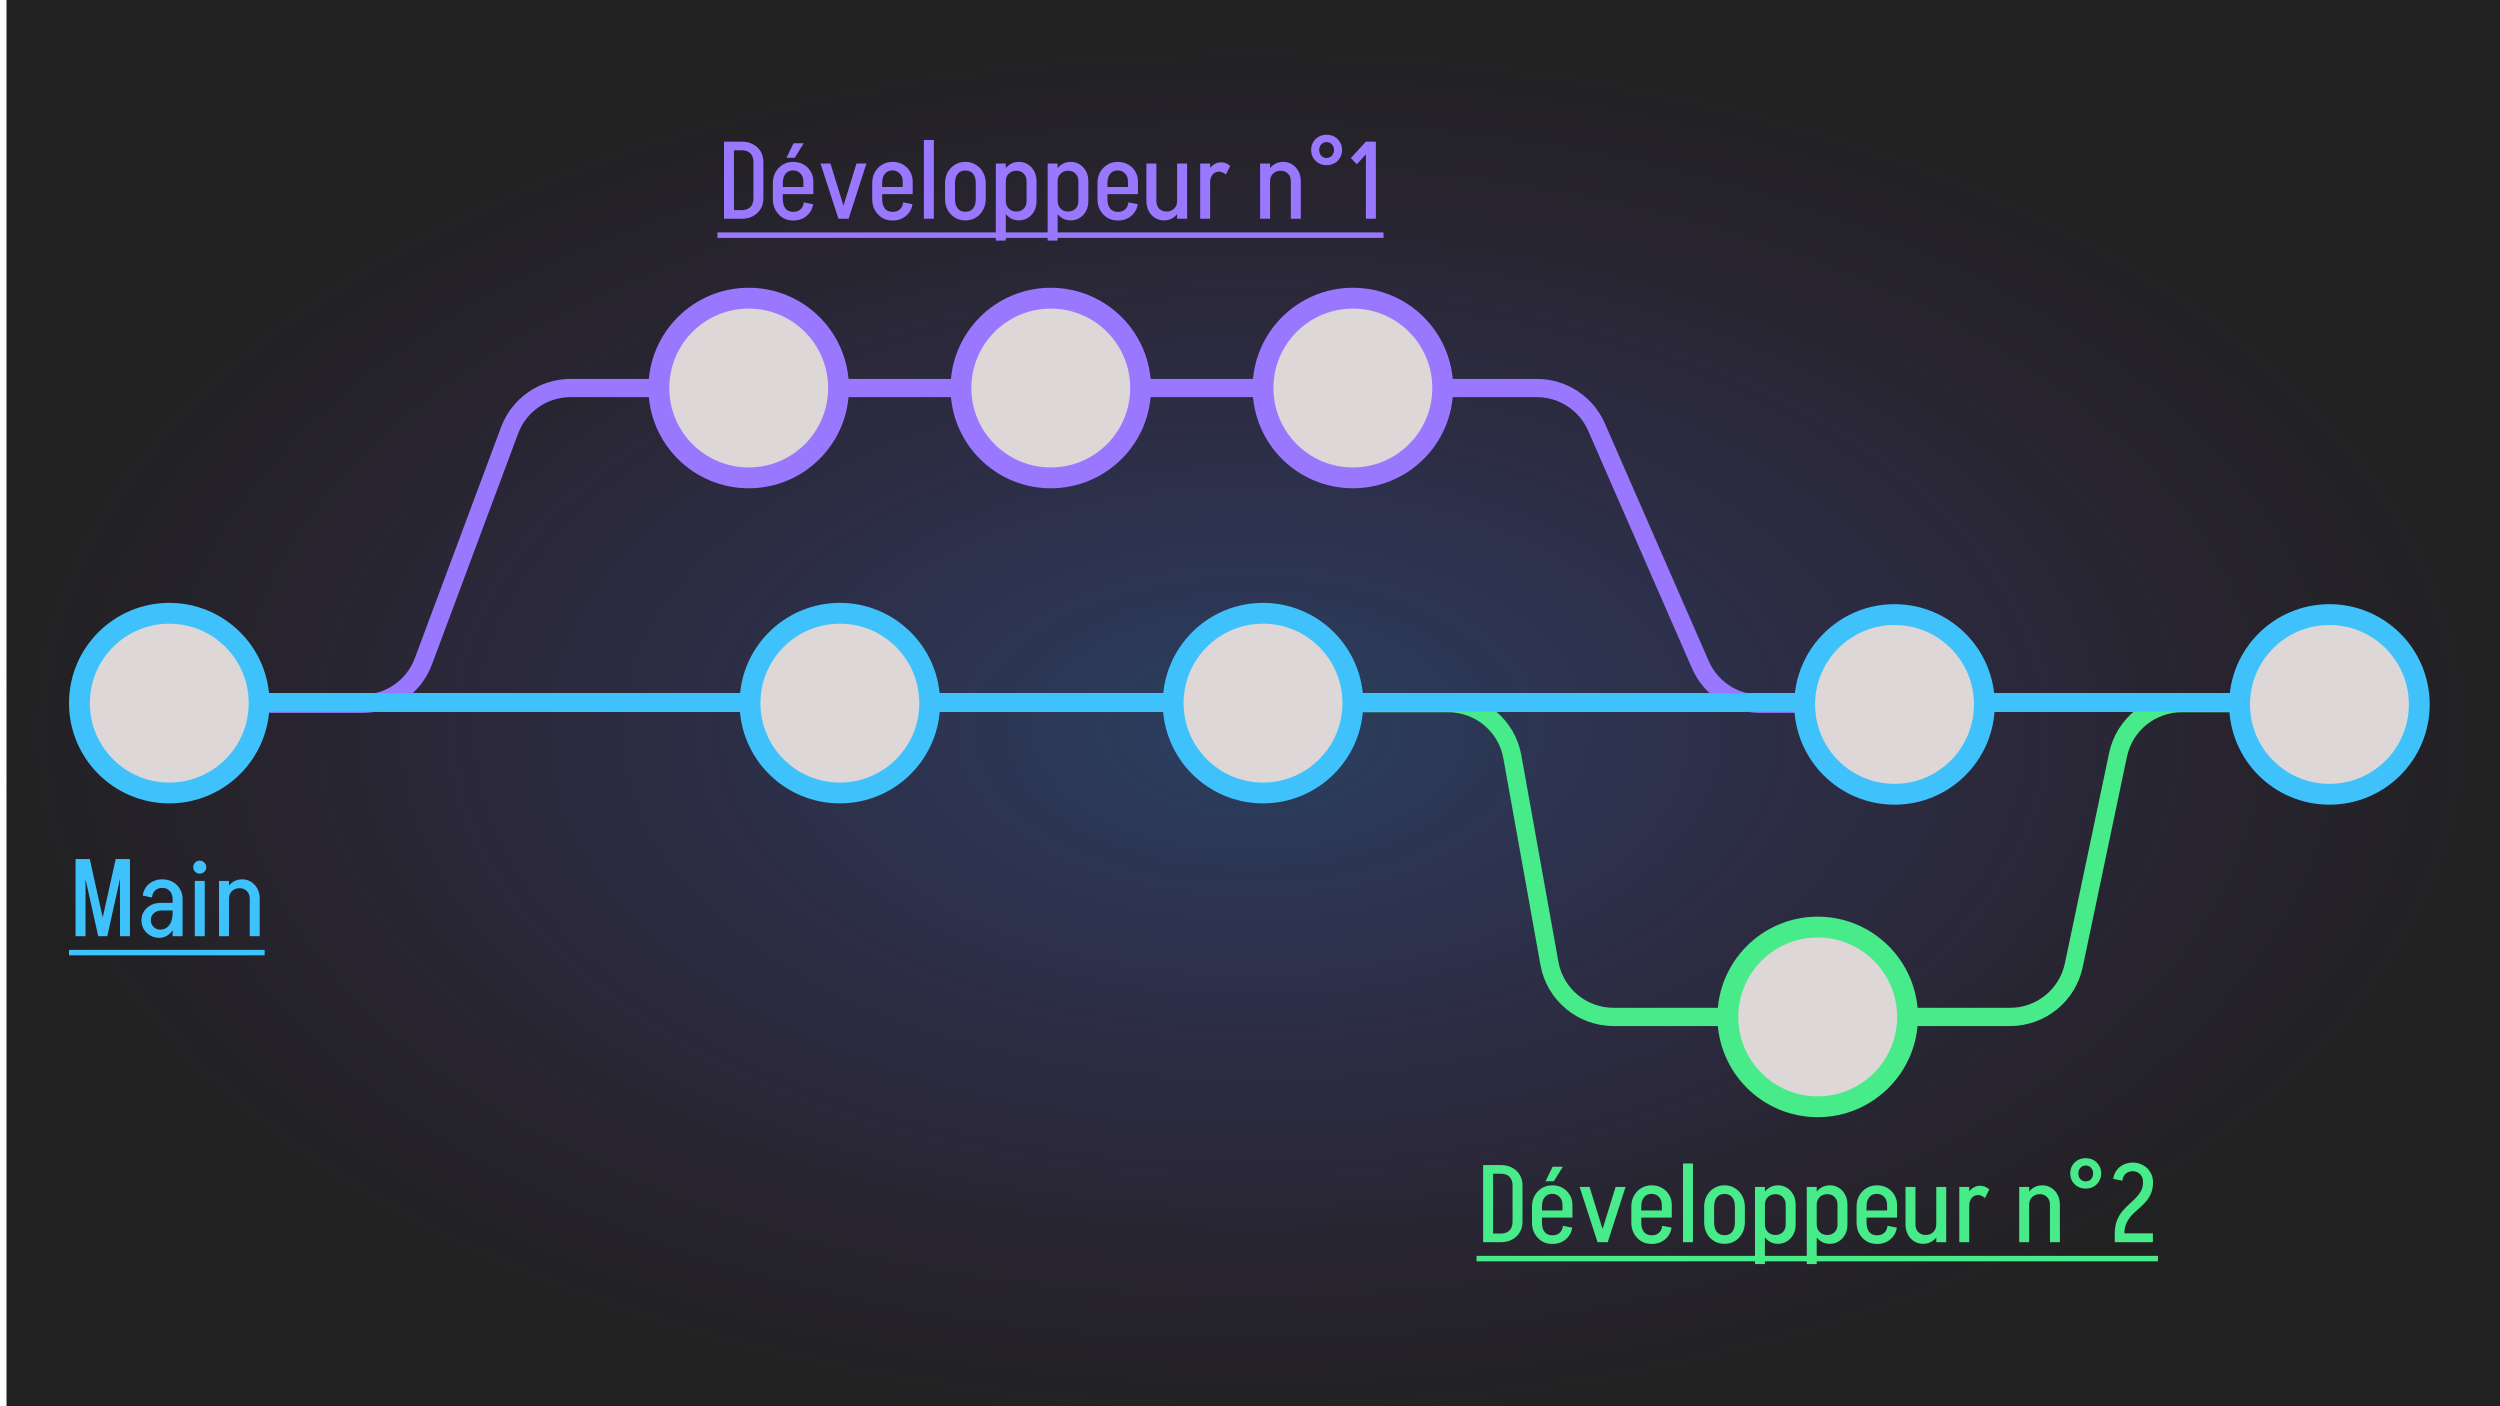 <svg width="1920" height="1080" viewBox="0 0 1920 1080" fill="none" xmlns="http://www.w3.org/2000/svg">
<g clip-path="url(#clip0_1019_114)">
<rect width="1920" height="1080" fill="white"/>
<g filter="url(#filter0_d_1019_114)">
<rect width="1920" height="1080" fill="#212121"/>
</g>
<ellipse cx="960" cy="561" rx="960" ry="540" fill="url(#paint0_radial_1019_114)"/>
<path d="M129.5 539.5H1784.5" stroke="#E3E3E3" stroke-width="14"/>
<path d="M89 540.5H278.291C299.163 540.5 317.838 527.536 325.136 507.982L391.364 330.518C398.662 310.964 417.337 298 438.209 298H1180.29C1200.16 298 1218.14 309.767 1226.1 327.974L1305.9 510.526C1313.86 528.733 1331.84 540.5 1351.71 540.5H1459.5" stroke="#9A77FF" stroke-width="14"/>
<path d="M1047 540H1112.26C1136.47 540 1157.2 557.34 1161.47 581.165L1189.96 739.835C1194.23 763.66 1214.96 781 1239.17 781H1543.75C1567.4 781 1587.81 764.431 1592.68 741.288L1626.65 579.712C1631.52 556.569 1651.93 540 1675.58 540H1793" stroke="#47EB89" stroke-width="14"/>
<path d="M129.5 539.5H1784.5" stroke="#3FC2FB" stroke-width="14"/>
<circle cx="575" cy="298" r="69" fill="#DED7D7" stroke="#9A77FF" stroke-width="16"/>
<circle cx="807" cy="298" r="69" fill="#DED7D7" stroke="#9A77FF" stroke-width="16"/>
<circle cx="1039" cy="298" r="69" fill="#DED7D7" stroke="#9A77FF" stroke-width="16"/>
<circle cx="1396" cy="781" r="69" fill="#DED7D7" stroke="#47EB89" stroke-width="16"/>
<circle cx="130" cy="540" r="69" fill="#DED7D7" stroke="#3FC2FB" stroke-width="16"/>
<circle cx="645" cy="540" r="69" fill="#DED7D7" stroke="#3FC2FB" stroke-width="16"/>
<circle cx="970" cy="540" r="69" fill="#DED7D7" stroke="#3FC2FB" stroke-width="16"/>
<circle cx="1789" cy="541" r="69" fill="#DED7D7" stroke="#3FC2FB" stroke-width="16"/>
<circle cx="1455" cy="541" r="69" fill="#DED7D7" stroke="#3FC2FB" stroke-width="16"/>
<path d="M578.636 152.292V124.488H586.28V152.292H578.636ZM561.416 168V161.364H569.732V168H561.416ZM561.416 115.416V108.78H569.732V115.416H561.416ZM561.416 115.416V108.78H569.732V115.416H561.416ZM586.28 124.488H578.636C578.636 121.576 577.852 119.336 576.284 117.768C574.716 116.2 572.532 115.416 569.732 115.416V108.78C572.98 108.78 575.836 109.452 578.3 110.796C580.82 112.084 582.78 113.932 584.18 116.34C585.58 118.692 586.28 121.408 586.28 124.488ZM586.28 152.208C586.28 155.344 585.58 158.088 584.18 160.44C582.78 162.792 580.82 164.64 578.3 165.984C575.836 167.328 572.98 168 569.732 168V161.364C572.532 161.364 574.716 160.58 576.284 159.012C577.852 157.388 578.636 155.12 578.636 152.208H586.28ZM556.04 168V108.78H563.684V168H556.04ZM610.361 121.212H603.977L609.437 110.04H617.249L610.361 121.212ZM595.997 149.1V143.64H624.641V149.1H595.997ZM609.017 169.344V162.708H609.437V169.344H609.017ZM593.561 152.964V140.616H601.205V152.964H593.561ZM616.997 143.64V139.272H624.641V143.64H616.997ZM624.641 139.272H616.997C616.997 136.808 616.241 134.792 614.729 133.224C613.273 131.656 611.369 130.872 609.017 130.872V124.32C612.041 124.32 614.701 124.964 616.997 126.252C619.349 127.54 621.197 129.332 622.541 131.628C623.941 133.868 624.641 136.416 624.641 139.272ZM617.333 155.4L624.473 156.828C624.137 159.236 623.269 161.392 621.869 163.296C620.469 165.2 618.705 166.684 616.577 167.748C614.449 168.812 612.069 169.344 609.437 169.344V162.708C611.453 162.708 613.189 162.12 614.645 160.944C616.157 159.712 617.053 157.864 617.333 155.4ZM593.561 140.7C593.561 137.508 594.233 134.708 595.577 132.3C596.977 129.836 598.825 127.904 601.121 126.504C603.473 125.048 606.133 124.32 609.101 124.32V130.872C606.637 130.872 604.705 131.74 603.305 133.476C601.905 135.156 601.205 137.564 601.205 140.7H593.561ZM593.561 152.964H601.205C601.205 156.044 601.905 158.452 603.305 160.188C604.705 161.868 606.637 162.708 609.101 162.708V169.344C606.133 169.344 603.473 168.644 601.121 167.244C598.825 165.788 596.977 163.828 595.577 161.364C594.233 158.9 593.561 156.1 593.561 152.964ZM644.669 168L657.773 125.58H665.417L651.725 168H644.669ZM643.913 168L630.137 125.58H637.781L650.885 168H643.913ZM672.286 149.1V143.64H700.93V149.1H672.286ZM685.306 169.344V162.708H685.726V169.344H685.306ZM669.85 152.964V140.616H677.494V152.964H669.85ZM693.286 143.64V139.272H700.93V143.64H693.286ZM700.93 139.272H693.286C693.286 136.808 692.53 134.792 691.018 133.224C689.562 131.656 687.658 130.872 685.306 130.872V124.32C688.33 124.32 690.99 124.964 693.286 126.252C695.638 127.54 697.486 129.332 698.83 131.628C700.23 133.868 700.93 136.416 700.93 139.272ZM693.622 155.4L700.762 156.828C700.426 159.236 699.558 161.392 698.158 163.296C696.758 165.2 694.994 166.684 692.866 167.748C690.738 168.812 688.358 169.344 685.726 169.344V162.708C687.742 162.708 689.478 162.12 690.934 160.944C692.446 159.712 693.342 157.864 693.622 155.4ZM669.85 140.7C669.85 137.508 670.522 134.708 671.866 132.3C673.266 129.836 675.114 127.904 677.41 126.504C679.762 125.048 682.422 124.32 685.39 124.32V130.872C682.926 130.872 680.994 131.74 679.594 133.476C678.194 135.156 677.494 137.564 677.494 140.7H669.85ZM669.85 152.964H677.494C677.494 156.044 678.194 158.452 679.594 160.188C680.994 161.868 682.926 162.708 685.39 162.708V169.344C682.422 169.344 679.762 168.644 677.41 167.244C675.114 165.788 673.266 163.828 671.866 161.364C670.522 158.9 669.85 156.1 669.85 152.964ZM709.54 168V107.52H717.184V168H709.54ZM749.399 152.964V140.616H757.043V152.964H749.399ZM725.795 152.964V140.616H733.439V152.964H725.795ZM741.167 130.956V124.32H741.671V130.956H741.167ZM741.167 169.26V162.624H741.671V169.26H741.167ZM725.795 140.7C725.795 137.564 726.467 134.764 727.811 132.3C729.211 129.836 731.059 127.904 733.355 126.504C735.707 125.048 738.367 124.32 741.335 124.32V130.956C738.871 130.956 736.939 131.796 735.539 133.476C734.139 135.156 733.439 137.564 733.439 140.7H725.795ZM757.043 140.7H749.399C749.399 137.564 748.699 135.156 747.299 133.476C745.955 131.796 744.023 130.956 741.503 130.956V124.32C744.471 124.32 747.103 125.048 749.399 126.504C751.751 127.904 753.599 129.836 754.943 132.3C756.343 134.764 757.043 137.564 757.043 140.7ZM725.795 152.88H733.439C733.439 155.96 734.139 158.368 735.539 160.104C736.939 161.784 738.871 162.624 741.335 162.624V169.26C738.367 169.26 735.707 168.56 733.355 167.16C731.059 165.704 729.211 163.744 727.811 161.28C726.467 158.816 725.795 156.016 725.795 152.88ZM757.043 152.88C757.043 156.016 756.343 158.816 754.943 161.28C753.599 163.744 751.751 165.704 749.399 167.16C747.103 168.56 744.471 169.26 741.503 169.26V162.624C744.023 162.624 745.955 161.784 747.299 160.104C748.699 158.368 749.399 155.96 749.399 152.88H757.043ZM764.81 167.916H772.454V184.8H764.81V167.916ZM772.454 125.58V168H764.81V125.58H772.454ZM796.058 139.104V154.476H788.414V139.104H796.058ZM788.414 154.476H796.058C796.058 157.276 795.47 159.796 794.294 162.036C793.118 164.276 791.494 166.04 789.422 167.328C787.406 168.616 785.11 169.26 782.534 169.26L780.602 162.456C782.898 162.456 784.774 161.728 786.23 160.272C787.686 158.76 788.414 156.828 788.414 154.476ZM769.094 154.224H772.454C772.454 156.688 773.21 158.676 774.722 160.188C776.234 161.7 778.194 162.456 780.602 162.456L782.534 169.26C779.958 169.26 777.662 168.616 775.646 167.328C773.63 165.984 772.034 164.192 770.858 161.952C769.682 159.656 769.094 157.08 769.094 154.224ZM788.414 139.104C788.414 136.752 787.686 134.848 786.23 133.392C784.774 131.88 782.898 131.124 780.602 131.124L782.534 124.32C785.11 124.32 787.406 124.964 789.422 126.252C791.494 127.54 793.118 129.304 794.294 131.544C795.47 133.784 796.058 136.304 796.058 139.104H788.414ZM769.094 139.272C769.094 136.416 769.682 133.868 770.858 131.628C772.034 129.332 773.63 127.54 775.646 126.252C777.662 124.964 779.958 124.32 782.534 124.32L780.602 131.124C778.194 131.124 776.234 131.88 774.722 133.392C773.21 134.904 772.454 136.864 772.454 139.272H769.094ZM804.595 167.916H812.239V184.8H804.595V167.916ZM812.239 125.58V168H804.595V125.58H812.239ZM835.843 139.104V154.476H828.199V139.104H835.843ZM828.199 154.476H835.843C835.843 157.276 835.255 159.796 834.079 162.036C832.903 164.276 831.279 166.04 829.207 167.328C827.191 168.616 824.895 169.26 822.319 169.26L820.387 162.456C822.683 162.456 824.559 161.728 826.015 160.272C827.471 158.76 828.199 156.828 828.199 154.476ZM808.879 154.224H812.239C812.239 156.688 812.995 158.676 814.507 160.188C816.019 161.7 817.979 162.456 820.387 162.456L822.319 169.26C819.743 169.26 817.447 168.616 815.431 167.328C813.415 165.984 811.819 164.192 810.643 161.952C809.467 159.656 808.879 157.08 808.879 154.224ZM828.199 139.104C828.199 136.752 827.471 134.848 826.015 133.392C824.559 131.88 822.683 131.124 820.387 131.124L822.319 124.32C824.895 124.32 827.191 124.964 829.207 126.252C831.279 127.54 832.903 129.304 834.079 131.544C835.255 133.784 835.843 136.304 835.843 139.104H828.199ZM808.879 139.272C808.879 136.416 809.467 133.868 810.643 131.628C811.819 129.332 813.415 127.54 815.431 126.252C817.447 124.964 819.743 124.32 822.319 124.32L820.387 131.124C817.979 131.124 816.019 131.88 814.507 133.392C812.995 134.904 812.239 136.864 812.239 139.272H808.879ZM845.29 149.1V143.64H873.934V149.1H845.29ZM858.31 169.344V162.708H858.73V169.344H858.31ZM842.854 152.964V140.616H850.498V152.964H842.854ZM866.29 143.64V139.272H873.934V143.64H866.29ZM873.934 139.272H866.29C866.29 136.808 865.534 134.792 864.022 133.224C862.566 131.656 860.662 130.872 858.31 130.872V124.32C861.334 124.32 863.994 124.964 866.29 126.252C868.642 127.54 870.49 129.332 871.834 131.628C873.234 133.868 873.934 136.416 873.934 139.272ZM866.626 155.4L873.766 156.828C873.43 159.236 872.562 161.392 871.162 163.296C869.762 165.2 867.998 166.684 865.87 167.748C863.742 168.812 861.362 169.344 858.73 169.344V162.708C860.746 162.708 862.482 162.12 863.938 160.944C865.45 159.712 866.346 157.864 866.626 155.4ZM842.854 140.7C842.854 137.508 843.526 134.708 844.87 132.3C846.27 129.836 848.118 127.904 850.414 126.504C852.766 125.048 855.426 124.32 858.394 124.32V130.872C855.93 130.872 853.998 131.74 852.598 133.476C851.198 135.156 850.498 137.564 850.498 140.7H842.854ZM842.854 152.964H850.498C850.498 156.044 851.198 158.452 852.598 160.188C853.998 161.868 855.93 162.708 858.394 162.708V169.344C855.426 169.344 852.766 168.644 850.414 167.244C848.118 165.788 846.27 163.828 844.87 161.364C843.526 158.9 842.854 156.1 842.854 152.964ZM911.692 125.58V168H904.048V125.58H911.692ZM888.088 125.58V154.476H880.444V125.58H888.088ZM888.088 154.476C888.088 156.828 888.816 158.76 890.272 160.272C891.784 161.728 893.688 162.456 895.984 162.456L894.052 169.26C891.42 169.26 889.068 168.616 886.996 167.328C884.98 166.04 883.384 164.276 882.208 162.036C881.032 159.796 880.444 157.276 880.444 154.476H888.088ZM907.408 154.224C907.408 157.08 906.82 159.656 905.644 161.952C904.524 164.192 902.928 165.984 900.856 167.328C898.84 168.616 896.572 169.26 894.052 169.26L895.984 162.456C898.336 162.456 900.268 161.7 901.78 160.188C903.292 158.676 904.048 156.688 904.048 154.224H907.408ZM921.735 168V125.58H929.379V168H921.735ZM925.935 140.028C925.935 137.116 926.439 134.484 927.447 132.132C928.511 129.78 929.939 127.96 931.731 126.672C933.523 125.328 935.539 124.656 937.779 124.656L936.099 131.796C934.139 131.796 932.515 132.58 931.227 134.148C929.995 135.66 929.379 137.62 929.379 140.028H925.935ZM941.475 134.064C940.635 133.336 939.739 132.776 938.787 132.384C937.891 131.992 936.995 131.796 936.099 131.796L937.779 124.656C939.067 124.656 940.271 124.88 941.391 125.328C942.511 125.72 943.631 126.448 944.751 127.512L941.475 134.064ZM967.755 168V125.58H975.399V168H967.755ZM991.359 168V139.104H999.003V168H991.359ZM991.359 139.104C991.359 136.752 990.631 134.848 989.175 133.392C987.719 131.88 985.843 131.124 983.547 131.124L985.479 124.32C988.055 124.32 990.351 124.964 992.367 126.252C994.439 127.54 996.063 129.304 997.239 131.544C998.415 133.784 999.003 136.304 999.003 139.104H991.359ZM972.039 139.272C972.039 136.416 972.627 133.868 973.803 131.628C974.979 129.332 976.575 127.54 978.591 126.252C980.607 124.964 982.903 124.32 985.479 124.32L983.547 131.124C981.139 131.124 979.179 131.88 977.667 133.392C976.155 134.904 975.399 136.864 975.399 139.272H972.039ZM1018.79 126.84V121.296C1020.47 121.296 1021.84 120.736 1022.91 119.616C1023.97 118.44 1024.5 116.956 1024.5 115.164H1030.72C1030.72 117.348 1030.19 119.336 1029.12 121.128C1028.11 122.92 1026.71 124.32 1024.92 125.328C1023.13 126.336 1021.09 126.84 1018.79 126.84ZM1018.79 126.84C1016.55 126.84 1014.53 126.336 1012.74 125.328C1010.95 124.32 1009.52 122.92 1008.46 121.128C1007.45 119.336 1006.95 117.348 1006.95 115.164H1013.16C1013.16 116.956 1013.69 118.44 1014.76 119.616C1015.82 120.736 1017.17 121.296 1018.79 121.296V126.84ZM1006.95 115.164C1006.95 112.924 1007.45 110.936 1008.46 109.2C1009.52 107.408 1010.95 106.008 1012.74 105C1014.53 103.992 1016.55 103.488 1018.79 103.488V109.116C1017.17 109.116 1015.82 109.704 1014.76 110.88C1013.69 112 1013.16 113.428 1013.16 115.164H1006.95ZM1024.5 115.164C1024.5 113.428 1023.97 112 1022.91 110.88C1021.84 109.704 1020.47 109.116 1018.79 109.116V103.488C1021.09 103.488 1023.13 103.992 1024.92 105C1026.71 106.008 1028.11 107.408 1029.12 109.2C1030.19 110.936 1030.72 112.924 1030.72 115.164H1024.5ZM1042.04 126.168L1037.42 121.38L1049.01 108.78V118.524L1042.04 126.168ZM1049.01 168V108.78H1056.66V168H1049.01Z" fill="#9A77FF"/>
<path d="M551 178.5H1062.54V182.7H551V178.5Z" fill="#9A77FF"/>
<path d="M1161.64 938.292V910.488H1169.28V938.292H1161.64ZM1144.42 954V947.364H1152.73V954H1144.42ZM1144.42 901.416V894.78H1152.73V901.416H1144.42ZM1144.42 901.416V894.78H1152.73V901.416H1144.42ZM1169.28 910.488H1161.64C1161.64 907.576 1160.85 905.336 1159.28 903.768C1157.72 902.2 1155.53 901.416 1152.73 901.416V894.78C1155.98 894.78 1158.84 895.452 1161.3 896.796C1163.82 898.084 1165.78 899.932 1167.18 902.34C1168.58 904.692 1169.28 907.408 1169.28 910.488ZM1169.28 938.208C1169.28 941.344 1168.58 944.088 1167.18 946.44C1165.78 948.792 1163.82 950.64 1161.3 951.984C1158.84 953.328 1155.98 954 1152.73 954V947.364C1155.53 947.364 1157.72 946.58 1159.28 945.012C1160.85 943.388 1161.64 941.12 1161.64 938.208H1169.28ZM1139.04 954V894.78H1146.68V954H1139.04ZM1193.36 907.212H1186.98L1192.44 896.04H1200.25L1193.36 907.212ZM1179 935.1V929.64H1207.64V935.1H1179ZM1192.02 955.344V948.708H1192.44V955.344H1192.02ZM1176.56 938.964V926.616H1184.21V938.964H1176.56ZM1200 929.64V925.272H1207.64V929.64H1200ZM1207.64 925.272H1200C1200 922.808 1199.24 920.792 1197.73 919.224C1196.27 917.656 1194.37 916.872 1192.02 916.872V910.32C1195.04 910.32 1197.7 910.964 1200 912.252C1202.35 913.54 1204.2 915.332 1205.54 917.628C1206.94 919.868 1207.64 922.416 1207.64 925.272ZM1200.33 941.4L1207.47 942.828C1207.14 945.236 1206.27 947.392 1204.87 949.296C1203.47 951.2 1201.71 952.684 1199.58 953.748C1197.45 954.812 1195.07 955.344 1192.44 955.344V948.708C1194.45 948.708 1196.19 948.12 1197.65 946.944C1199.16 945.712 1200.05 943.864 1200.33 941.4ZM1176.56 926.7C1176.56 923.508 1177.23 920.708 1178.58 918.3C1179.98 915.836 1181.83 913.904 1184.12 912.504C1186.47 911.048 1189.13 910.32 1192.1 910.32V916.872C1189.64 916.872 1187.71 917.74 1186.31 919.476C1184.91 921.156 1184.21 923.564 1184.21 926.7H1176.56ZM1176.56 938.964H1184.21C1184.21 942.044 1184.91 944.452 1186.31 946.188C1187.71 947.868 1189.64 948.708 1192.1 948.708V955.344C1189.13 955.344 1186.47 954.644 1184.12 953.244C1181.83 951.788 1179.98 949.828 1178.58 947.364C1177.23 944.9 1176.56 942.1 1176.56 938.964ZM1227.67 954L1240.77 911.58H1248.42L1234.73 954H1227.67ZM1226.91 954L1213.14 911.58H1220.78L1233.89 954H1226.91ZM1255.29 935.1V929.64H1283.93V935.1H1255.29ZM1268.31 955.344V948.708H1268.73V955.344H1268.31ZM1252.85 938.964V926.616H1260.49V938.964H1252.85ZM1276.29 929.64V925.272H1283.93V929.64H1276.29ZM1283.93 925.272H1276.29C1276.29 922.808 1275.53 920.792 1274.02 919.224C1272.56 917.656 1270.66 916.872 1268.31 916.872V910.32C1271.33 910.32 1273.99 910.964 1276.29 912.252C1278.64 913.54 1280.49 915.332 1281.83 917.628C1283.23 919.868 1283.93 922.416 1283.93 925.272ZM1276.62 941.4L1283.76 942.828C1283.43 945.236 1282.56 947.392 1281.16 949.296C1279.76 951.2 1277.99 952.684 1275.87 953.748C1273.74 954.812 1271.36 955.344 1268.73 955.344V948.708C1270.74 948.708 1272.48 948.12 1273.93 946.944C1275.45 945.712 1276.34 943.864 1276.62 941.4ZM1252.85 926.7C1252.85 923.508 1253.52 920.708 1254.87 918.3C1256.27 915.836 1258.11 913.904 1260.41 912.504C1262.76 911.048 1265.42 910.32 1268.39 910.32V916.872C1265.93 916.872 1263.99 917.74 1262.59 919.476C1261.19 921.156 1260.49 923.564 1260.49 926.7H1252.85ZM1252.85 938.964H1260.49C1260.49 942.044 1261.19 944.452 1262.59 946.188C1263.99 947.868 1265.93 948.708 1268.39 948.708V955.344C1265.42 955.344 1262.76 954.644 1260.41 953.244C1258.11 951.788 1256.27 949.828 1254.87 947.364C1253.52 944.9 1252.85 942.1 1252.85 938.964ZM1292.54 954V893.52H1300.18V954H1292.54ZM1332.4 938.964V926.616H1340.04V938.964H1332.4ZM1308.8 938.964V926.616H1316.44V938.964H1308.8ZM1324.17 916.956V910.32H1324.67V916.956H1324.17ZM1324.17 955.26V948.624H1324.67V955.26H1324.17ZM1308.8 926.7C1308.8 923.564 1309.47 920.764 1310.81 918.3C1312.21 915.836 1314.06 913.904 1316.36 912.504C1318.71 911.048 1321.37 910.32 1324.34 910.32V916.956C1321.87 916.956 1319.94 917.796 1318.54 919.476C1317.14 921.156 1316.44 923.564 1316.44 926.7H1308.8ZM1340.04 926.7H1332.4C1332.4 923.564 1331.7 921.156 1330.3 919.476C1328.96 917.796 1327.02 916.956 1324.5 916.956V910.32C1327.47 910.32 1330.1 911.048 1332.4 912.504C1334.75 913.904 1336.6 915.836 1337.94 918.3C1339.34 920.764 1340.04 923.564 1340.04 926.7ZM1308.8 938.88H1316.44C1316.44 941.96 1317.14 944.368 1318.54 946.104C1319.94 947.784 1321.87 948.624 1324.34 948.624V955.26C1321.37 955.26 1318.71 954.56 1316.36 953.16C1314.06 951.704 1312.21 949.744 1310.81 947.28C1309.47 944.816 1308.8 942.016 1308.8 938.88ZM1340.04 938.88C1340.04 942.016 1339.34 944.816 1337.94 947.28C1336.6 949.744 1334.75 951.704 1332.4 953.16C1330.1 954.56 1327.47 955.26 1324.5 955.26V948.624C1327.02 948.624 1328.96 947.784 1330.3 946.104C1331.7 944.368 1332.4 941.96 1332.4 938.88H1340.04ZM1347.81 953.916H1355.45V970.8H1347.81V953.916ZM1355.45 911.58V954H1347.81V911.58H1355.45ZM1379.06 925.104V940.476H1371.41V925.104H1379.06ZM1371.41 940.476H1379.06C1379.06 943.276 1378.47 945.796 1377.29 948.036C1376.12 950.276 1374.49 952.04 1372.42 953.328C1370.41 954.616 1368.11 955.26 1365.53 955.26L1363.6 948.456C1365.9 948.456 1367.77 947.728 1369.23 946.272C1370.69 944.76 1371.41 942.828 1371.41 940.476ZM1352.09 940.224H1355.45C1355.45 942.688 1356.21 944.676 1357.72 946.188C1359.23 947.7 1361.19 948.456 1363.6 948.456L1365.53 955.26C1362.96 955.26 1360.66 954.616 1358.65 953.328C1356.63 951.984 1355.03 950.192 1353.86 947.952C1352.68 945.656 1352.09 943.08 1352.09 940.224ZM1371.41 925.104C1371.41 922.752 1370.69 920.848 1369.23 919.392C1367.77 917.88 1365.9 917.124 1363.6 917.124L1365.53 910.32C1368.11 910.32 1370.41 910.964 1372.42 912.252C1374.49 913.54 1376.12 915.304 1377.29 917.544C1378.47 919.784 1379.06 922.304 1379.06 925.104H1371.41ZM1352.09 925.272C1352.09 922.416 1352.68 919.868 1353.86 917.628C1355.03 915.332 1356.63 913.54 1358.65 912.252C1360.66 910.964 1362.96 910.32 1365.53 910.32L1363.6 917.124C1361.19 917.124 1359.23 917.88 1357.72 919.392C1356.21 920.904 1355.45 922.864 1355.45 925.272H1352.09ZM1387.59 953.916H1395.24V970.8H1387.59V953.916ZM1395.24 911.58V954H1387.59V911.58H1395.24ZM1418.84 925.104V940.476H1411.2V925.104H1418.84ZM1411.2 940.476H1418.84C1418.84 943.276 1418.25 945.796 1417.08 948.036C1415.9 950.276 1414.28 952.04 1412.21 953.328C1410.19 954.616 1407.89 955.26 1405.32 955.26L1403.39 948.456C1405.68 948.456 1407.56 947.728 1409.01 946.272C1410.47 944.76 1411.2 942.828 1411.2 940.476ZM1391.88 940.224H1395.24C1395.24 942.688 1395.99 944.676 1397.51 946.188C1399.02 947.7 1400.98 948.456 1403.39 948.456L1405.32 955.26C1402.74 955.26 1400.45 954.616 1398.43 953.328C1396.41 951.984 1394.82 950.192 1393.64 947.952C1392.47 945.656 1391.88 943.08 1391.88 940.224ZM1411.2 925.104C1411.2 922.752 1410.47 920.848 1409.01 919.392C1407.56 917.88 1405.68 917.124 1403.39 917.124L1405.32 910.32C1407.89 910.32 1410.19 910.964 1412.21 912.252C1414.28 913.54 1415.9 915.304 1417.08 917.544C1418.25 919.784 1418.84 922.304 1418.84 925.104H1411.2ZM1391.88 925.272C1391.88 922.416 1392.47 919.868 1393.64 917.628C1394.82 915.332 1396.41 913.54 1398.43 912.252C1400.45 910.964 1402.74 910.32 1405.32 910.32L1403.39 917.124C1400.98 917.124 1399.02 917.88 1397.51 919.392C1395.99 920.904 1395.24 922.864 1395.24 925.272H1391.88ZM1428.29 935.1V929.64H1456.93V935.1H1428.29ZM1441.31 955.344V948.708H1441.73V955.344H1441.31ZM1425.85 938.964V926.616H1433.5V938.964H1425.85ZM1449.29 929.64V925.272H1456.93V929.64H1449.29ZM1456.93 925.272H1449.29C1449.29 922.808 1448.53 920.792 1447.02 919.224C1445.57 917.656 1443.66 916.872 1441.31 916.872V910.32C1444.33 910.32 1446.99 910.964 1449.29 912.252C1451.64 913.54 1453.49 915.332 1454.83 917.628C1456.23 919.868 1456.93 922.416 1456.93 925.272ZM1449.63 941.4L1456.77 942.828C1456.43 945.236 1455.56 947.392 1454.16 949.296C1452.76 951.2 1451 952.684 1448.87 953.748C1446.74 954.812 1444.36 955.344 1441.73 955.344V948.708C1443.75 948.708 1445.48 948.12 1446.94 946.944C1448.45 945.712 1449.35 943.864 1449.63 941.4ZM1425.85 926.7C1425.85 923.508 1426.53 920.708 1427.87 918.3C1429.27 915.836 1431.12 913.904 1433.41 912.504C1435.77 911.048 1438.43 910.32 1441.39 910.32V916.872C1438.93 916.872 1437 917.74 1435.6 919.476C1434.2 921.156 1433.5 923.564 1433.5 926.7H1425.85ZM1425.85 938.964H1433.5C1433.5 942.044 1434.2 944.452 1435.6 946.188C1437 947.868 1438.93 948.708 1441.39 948.708V955.344C1438.43 955.344 1435.77 954.644 1433.41 953.244C1431.12 951.788 1429.27 949.828 1427.87 947.364C1426.53 944.9 1425.85 942.1 1425.85 938.964ZM1494.69 911.58V954H1487.05V911.58H1494.69ZM1471.09 911.58V940.476H1463.44V911.58H1471.09ZM1471.09 940.476C1471.09 942.828 1471.82 944.76 1473.27 946.272C1474.78 947.728 1476.69 948.456 1478.98 948.456L1477.05 955.26C1474.42 955.26 1472.07 954.616 1470 953.328C1467.98 952.04 1466.38 950.276 1465.21 948.036C1464.03 945.796 1463.44 943.276 1463.44 940.476H1471.09ZM1490.41 940.224C1490.41 943.08 1489.82 945.656 1488.64 947.952C1487.52 950.192 1485.93 951.984 1483.86 953.328C1481.84 954.616 1479.57 955.26 1477.05 955.26L1478.98 948.456C1481.34 948.456 1483.27 947.7 1484.78 946.188C1486.29 944.676 1487.05 942.688 1487.05 940.224H1490.41ZM1504.74 954V911.58H1512.38V954H1504.74ZM1508.94 926.028C1508.94 923.116 1509.44 920.484 1510.45 918.132C1511.51 915.78 1512.94 913.96 1514.73 912.672C1516.52 911.328 1518.54 910.656 1520.78 910.656L1519.1 917.796C1517.14 917.796 1515.52 918.58 1514.23 920.148C1513 921.66 1512.38 923.62 1512.38 926.028H1508.94ZM1524.48 920.064C1523.64 919.336 1522.74 918.776 1521.79 918.384C1520.89 917.992 1520 917.796 1519.1 917.796L1520.78 910.656C1522.07 910.656 1523.27 910.88 1524.39 911.328C1525.51 911.72 1526.63 912.448 1527.75 913.512L1524.48 920.064ZM1550.75 954V911.58H1558.4V954H1550.75ZM1574.36 954V925.104H1582V954H1574.36ZM1574.36 925.104C1574.36 922.752 1573.63 920.848 1572.17 919.392C1570.72 917.88 1568.84 917.124 1566.55 917.124L1568.48 910.32C1571.05 910.32 1573.35 910.964 1575.37 912.252C1577.44 913.54 1579.06 915.304 1580.24 917.544C1581.41 919.784 1582 922.304 1582 925.104H1574.36ZM1555.04 925.272C1555.04 922.416 1555.63 919.868 1556.8 917.628C1557.98 915.332 1559.57 913.54 1561.59 912.252C1563.61 910.964 1565.9 910.32 1568.48 910.32L1566.55 917.124C1564.14 917.124 1562.18 917.88 1560.67 919.392C1559.15 920.904 1558.4 922.864 1558.4 925.272H1555.04ZM1601.79 912.84V907.296C1603.47 907.296 1604.84 906.736 1605.91 905.616C1606.97 904.44 1607.5 902.956 1607.5 901.164H1613.72C1613.72 903.348 1613.19 905.336 1612.12 907.128C1611.11 908.92 1609.71 910.32 1607.92 911.328C1606.13 912.336 1604.09 912.84 1601.79 912.84ZM1601.79 912.84C1599.55 912.84 1597.53 912.336 1595.74 911.328C1593.95 910.32 1592.52 908.92 1591.46 907.128C1590.45 905.336 1589.95 903.348 1589.95 901.164H1596.16C1596.16 902.956 1596.69 904.44 1597.76 905.616C1598.82 906.736 1600.17 907.296 1601.79 907.296V912.84ZM1589.95 901.164C1589.95 898.924 1590.45 896.936 1591.46 895.2C1592.52 893.408 1593.95 892.008 1595.74 891C1597.53 889.992 1599.55 889.488 1601.79 889.488V895.116C1600.17 895.116 1598.82 895.704 1597.76 896.88C1596.69 898 1596.16 899.428 1596.16 901.164H1589.95ZM1607.5 901.164C1607.5 899.428 1606.97 898 1605.91 896.88C1604.84 895.704 1603.47 895.116 1601.79 895.116V889.488C1604.09 889.488 1606.13 889.992 1607.92 891C1609.71 892.008 1611.11 893.408 1612.12 895.2C1613.19 896.936 1613.72 898.924 1613.72 901.164H1607.5ZM1624.12 947.196C1624.17 943.444 1624.71 940.224 1625.71 937.536C1626.78 934.792 1628.12 932.44 1629.75 930.48C1631.43 928.464 1633.19 926.644 1635.04 925.02C1636.89 923.34 1638.62 921.688 1640.25 920.064C1641.87 918.384 1643.21 916.592 1644.28 914.688C1645.34 912.728 1645.87 910.432 1645.87 907.8C1645.87 907.8 1646.13 907.8 1646.63 907.8C1647.13 907.8 1647.75 907.8 1648.48 907.8C1649.26 907.8 1650.05 907.8 1650.83 907.8C1651.61 907.8 1652.26 907.8 1652.76 907.8C1653.27 907.8 1653.52 907.8 1653.52 907.8C1653.52 911.272 1652.99 914.24 1651.92 916.704C1650.86 919.112 1649.49 921.24 1647.81 923.088C1646.18 924.936 1644.42 926.672 1642.51 928.296C1640.67 929.864 1638.9 931.516 1637.22 933.252C1635.6 934.988 1634.25 936.976 1633.19 939.216C1632.13 941.4 1631.57 944.06 1631.51 947.196H1624.12ZM1624.12 954V947.196H1653.43V954H1624.12ZM1630 906.792L1622.94 905.364C1623.28 902.9 1624.12 900.744 1625.46 898.896C1626.86 896.992 1628.65 895.508 1630.84 894.444C1633.02 893.38 1635.4 892.848 1637.98 892.848V899.484C1635.96 899.484 1634.2 900.072 1632.69 901.248C1631.17 902.424 1630.28 904.272 1630 906.792ZM1653.52 907.884H1645.87C1645.87 905.42 1645.12 903.404 1643.61 901.836C1642.09 900.268 1640.19 899.484 1637.89 899.484V892.848C1640.86 892.848 1643.52 893.52 1645.87 894.864C1648.23 896.152 1650.07 897.944 1651.42 900.24C1652.82 902.48 1653.52 905.028 1653.52 907.884Z" fill="#47EB89"/>
<path d="M1134 964.5H1657.3V968.7H1134V964.5Z" fill="#47EB89"/>
<path d="M75.68 719L88.868 659.78H95.504L82.4 719H75.68ZM75.428 719L62.24 659.78H68.96L82.064 719H75.428ZM58.04 719V659.78H65.684V719H58.04ZM92.144 719V659.78H99.788V719H92.144ZM132.564 719V690.104H140.208V719H132.564ZM122.316 720.26L122.904 713.96C124.92 713.96 126.628 713.456 128.028 712.448C129.484 711.44 130.604 709.956 131.388 707.996C132.172 706.036 132.564 703.712 132.564 701.024L136.344 700.856C136.344 704.664 135.728 708.024 134.496 710.936C133.264 713.848 131.584 716.144 129.456 717.824C127.384 719.448 125.004 720.26 122.316 720.26ZM122.316 720.26C119.796 720.26 117.5 719.672 115.428 718.496C113.356 717.32 111.704 715.724 110.472 713.708C109.24 711.636 108.624 709.34 108.624 706.82L115.848 706.568C115.848 708.696 116.548 710.46 117.948 711.86C119.404 713.26 121.056 713.96 122.904 713.96L122.316 720.26ZM108.624 706.82C108.624 704.188 109.268 701.892 110.556 699.932C111.9 697.916 113.692 696.32 115.932 695.144C118.172 693.968 120.72 693.38 123.576 693.38L123.996 699.26C121.644 699.26 119.684 699.96 118.116 701.36C116.604 702.704 115.848 704.44 115.848 706.568L108.624 706.82ZM123.996 699.26L123.576 693.38H136.512V699.26H123.996ZM132.564 701.024V690.188H136.344V700.856L132.564 701.024ZM140.208 690.272H132.564C132.564 687.808 131.808 685.792 130.296 684.224C128.84 682.656 126.936 681.872 124.584 681.872V675.32C127.608 675.32 130.268 675.964 132.564 677.252C134.916 678.54 136.764 680.332 138.108 682.628C139.508 684.868 140.208 687.416 140.208 690.272ZM116.688 689.264L109.632 687.836C109.968 685.316 110.808 683.132 112.152 681.284C113.552 679.436 115.316 677.98 117.444 676.916C119.628 675.852 122.036 675.32 124.668 675.32V681.872C122.596 681.872 120.804 682.488 119.292 683.72C117.836 684.896 116.968 686.744 116.688 689.264ZM149.607 719V676.58H157.251V719H149.607ZM153.387 670.952C151.987 670.952 150.811 670.476 149.859 669.524C148.907 668.572 148.431 667.396 148.431 665.996C148.431 664.596 148.907 663.42 149.859 662.468C150.811 661.46 151.987 660.956 153.387 660.956C154.787 660.956 155.963 661.46 156.915 662.468C157.923 663.42 158.427 664.596 158.427 665.996C158.427 667.396 157.923 668.572 156.915 669.524C155.963 670.476 154.787 670.952 153.387 670.952ZM168.208 719V676.58H175.852V719H168.208ZM191.812 719V690.104H199.456V719H191.812ZM191.812 690.104C191.812 687.752 191.084 685.848 189.628 684.392C188.172 682.88 186.296 682.124 184 682.124L185.932 675.32C188.508 675.32 190.804 675.964 192.82 677.252C194.892 678.54 196.516 680.304 197.692 682.544C198.868 684.784 199.456 687.304 199.456 690.104H191.812ZM172.492 690.272C172.492 687.416 173.08 684.868 174.256 682.628C175.432 680.332 177.028 678.54 179.044 677.252C181.06 675.964 183.356 675.32 185.932 675.32L184 682.124C181.592 682.124 179.632 682.88 178.12 684.392C176.608 685.904 175.852 687.864 175.852 690.272H172.492Z" fill="#3FC2FB"/>
<path d="M53 729.5H203.236V733.7H53V729.5Z" fill="#3FC2FB"/>
</g>
<defs>
<filter id="filter0_d_1019_114" x="-5" y="-10" width="1940" height="1100" filterUnits="userSpaceOnUse" color-interpolation-filters="sRGB">
<feFlood flood-opacity="0" result="BackgroundImageFix"/>
<feColorMatrix in="SourceAlpha" type="matrix" values="0 0 0 0 0 0 0 0 0 0 0 0 0 0 0 0 0 0 127 0" result="hardAlpha"/>
<feOffset dx="5"/>
<feGaussianBlur stdDeviation="5"/>
<feComposite in2="hardAlpha" operator="out"/>
<feColorMatrix type="matrix" values="0 0 0 0 0 0 0 0 0 0 0 0 0 0 0 0 0 0 0.75 0"/>
<feBlend mode="normal" in2="BackgroundImageFix" result="effect1_dropShadow_1019_114"/>
<feBlend mode="normal" in="SourceGraphic" in2="effect1_dropShadow_1019_114" result="shape"/>
</filter>
<radialGradient id="paint0_radial_1019_114" cx="0" cy="0" r="1" gradientUnits="userSpaceOnUse" gradientTransform="translate(960 561) rotate(89.899) scale(540.001 960)">
<stop stop-color="#428CFC" stop-opacity="0.29"/>
<stop offset="1" stop-color="#9342FC" stop-opacity="0"/>
<stop offset="1" stop-color="#42AEFC" stop-opacity="0"/>
</radialGradient>
<clipPath id="clip0_1019_114">
<rect width="1920" height="1080" fill="white"/>
</clipPath>
</defs>
</svg>
